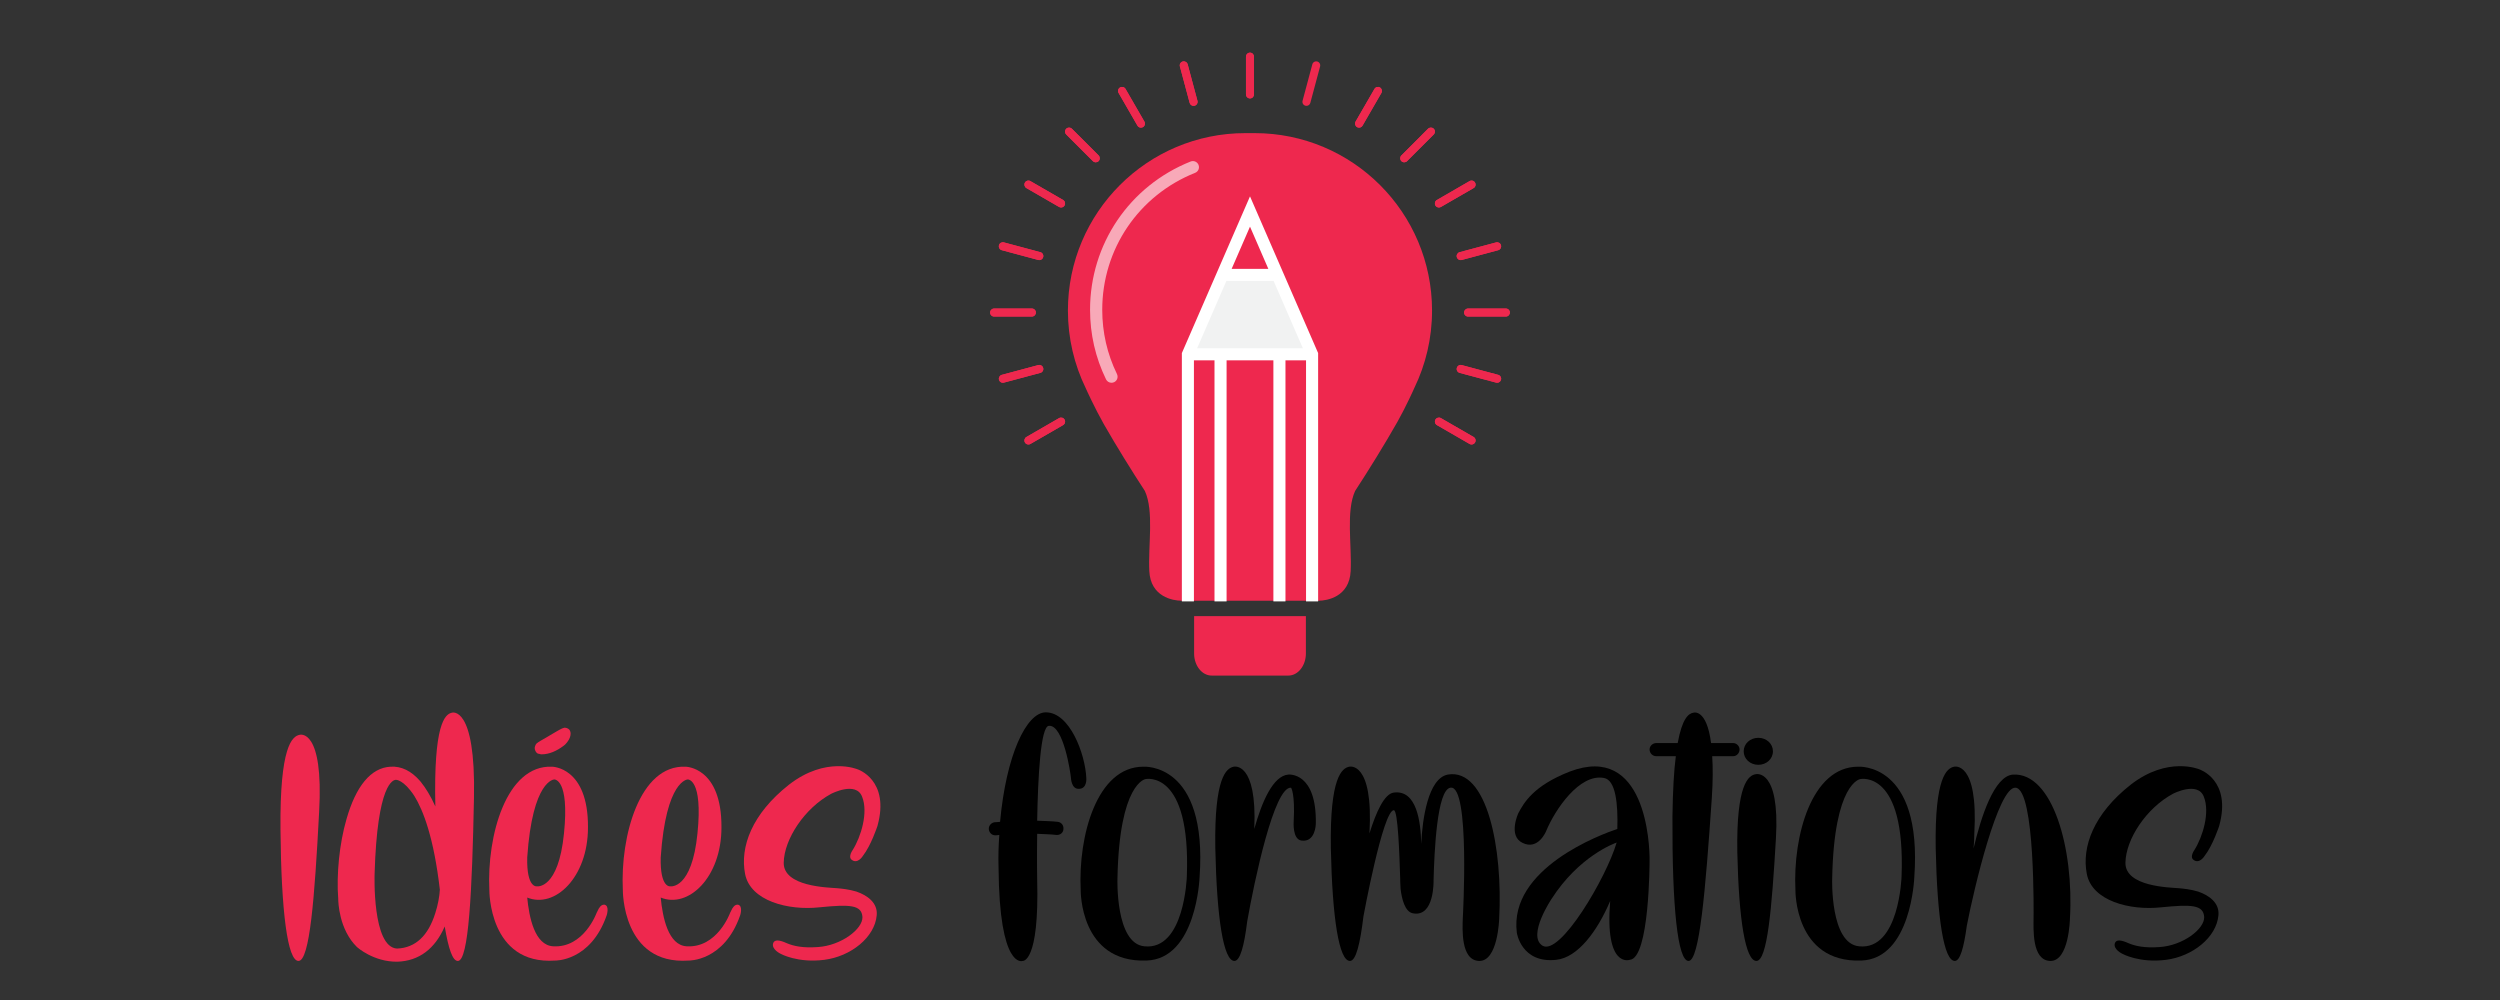 <?xml version="1.0" encoding="utf-8"?>
<!-- Generator: Adobe Illustrator 16.0.0, SVG Export Plug-In . SVG Version: 6.00 Build 0)  -->
<!DOCTYPE svg PUBLIC "-//W3C//DTD SVG 1.1//EN" "http://www.w3.org/Graphics/SVG/1.1/DTD/svg11.dtd">
<svg version="1.1" id="Calque_1" xmlns:x="http://ns.adobe.com/Extensibility/1.0/" xmlns:i="http://ns.adobe.com/AdobeIllustrator/10.0/" xmlns:graph="http://ns.adobe.com/Graphs/1.0/"
	 xmlns="http://www.w3.org/2000/svg" xmlns:xlink="http://www.w3.org/1999/xlink" x="0px" y="0px" width="200px" height="80px"
	 viewBox="0 0 200 80" enable-background="new 0 0 200 80" xml:space="preserve">
<rect x="0" y="0" width="200" height="80" fill="#333333" stroke="none"/>
<path fill="#EE284E" d="M105.477,48.058c0.686,0,2.477-0.305,2.576-2.371c0.102-2.068-0.387-4.785,0.357-6.411
	c1.029-1.577,2.383-3.757,3.396-5.548c0.619-1.093,1.336-2.663,1.338-2.685c0.91-1.872,1.42-3.976,1.42-6.198
	c0-7.84-6.354-14.195-14.195-14.195h-0.742c-7.839,0-14.194,6.355-14.194,14.195c0,2.223,0.51,4.326,1.421,6.198
	c0.002,0.021,0.775,1.699,1.444,2.874c1,1.753,2.297,3.838,3.291,5.358c0.744,1.626,0.255,4.343,0.356,6.411
	c0.1,2.066,1.891,2.371,2.577,2.371C95.208,48.058,104.791,48.058,105.477,48.058z"/>
<polygon fill="#F1F2F2" points="97.867,21.993 102.131,21.993 104.879,28.144 95.119,28.144 "/>
<g>
	<g>
		<g>
			<g>
				<g>
					<path fill="#EE284E" d="M108.725,10.211c-0.055,0-0.111-0.014-0.16-0.043c-0.154-0.089-0.207-0.286-0.119-0.439l1.51-2.613
						c0.088-0.155,0.285-0.207,0.439-0.119c0.154,0.089,0.205,0.286,0.117,0.44l-1.508,2.613
						C108.943,10.154,108.834,10.211,108.725,10.211z"/>
				</g>
			</g>
		</g>
		<g>
			<g>
				<g>
					<path fill="#EE284E" d="M112.34,12.984c-0.084,0-0.166-0.031-0.229-0.094c-0.125-0.126-0.125-0.33,0-0.456l2.133-2.134
						c0.127-0.125,0.33-0.125,0.455,0c0.127,0.126,0.127,0.33,0,0.456l-2.133,2.134C112.504,12.953,112.422,12.984,112.34,12.984z"
						/>
				</g>
			</g>
		</g>
		<g>
			<g>
				<g>
					<path fill="#EE284E" d="M115.113,16.599c-0.111,0-0.221-0.058-0.281-0.161c-0.088-0.154-0.035-0.351,0.119-0.44l2.613-1.509
						c0.154-0.089,0.352-0.036,0.439,0.119c0.09,0.154,0.037,0.351-0.117,0.439l-2.613,1.509
						C115.223,16.585,115.166,16.599,115.113,16.599z"/>
				</g>
			</g>
			<g>
				<g>
					<path fill="#EE284E" d="M82.273,35.559c-0.111,0-0.219-0.057-0.279-0.161c-0.088-0.154-0.035-0.351,0.118-0.44l2.614-1.509
						c0.154-0.088,0.351-0.036,0.439,0.118s0.036,0.351-0.118,0.44l-2.613,1.509C82.383,35.545,82.328,35.559,82.273,35.559z"/>
				</g>
			</g>
		</g>
		<g>
			<g>
				<g>
					<path fill="#EE284E" d="M116.855,20.808c-0.143,0-0.271-0.095-0.311-0.239c-0.047-0.171,0.055-0.348,0.227-0.395l2.916-0.781
						c0.17-0.046,0.348,0.056,0.393,0.228c0.047,0.172-0.055,0.35-0.227,0.395l-2.914,0.782
						C116.912,20.805,116.883,20.808,116.855,20.808z"/>
				</g>
			</g>
			<g>
				<g>
					<path fill="#EE284E" d="M80.228,30.621c-0.142,0-0.272-0.095-0.31-0.239c-0.046-0.171,0.056-0.347,0.227-0.394l2.915-0.781
						c0.172-0.045,0.349,0.057,0.395,0.229c0.046,0.171-0.056,0.348-0.228,0.394l-2.915,0.779
						C80.284,30.619,80.256,30.621,80.228,30.621z"/>
				</g>
			</g>
		</g>
		<g>
			<g>
				<g>
					<path fill="#EE284E" d="M120.467,25.325h-3.018c-0.178,0-0.322-0.144-0.322-0.322c0-0.178,0.145-0.321,0.322-0.321h3.018
						c0.178,0,0.322,0.143,0.322,0.321C120.789,25.181,120.645,25.325,120.467,25.325z"/>
				</g>
			</g>
			<g>
				<g>
					<path fill="#EE284E" d="M82.549,25.325h-3.018c-0.178,0-0.322-0.144-0.322-0.322c0-0.178,0.144-0.321,0.322-0.321h3.018
						c0.178,0,0.321,0.143,0.321,0.321C82.87,25.181,82.727,25.325,82.549,25.325z"/>
				</g>
			</g>
		</g>
		<g>
			<g>
				<g>
					<path fill="#EE284E" d="M119.77,30.621c-0.027,0-0.055-0.002-0.082-0.012l-2.916-0.779c-0.172-0.046-0.273-0.223-0.227-0.394
						c0.045-0.172,0.223-0.275,0.395-0.229l2.914,0.781c0.172,0.046,0.273,0.223,0.227,0.394
						C120.043,30.526,119.912,30.621,119.77,30.621z"/>
				</g>
			</g>
			<g>
				<g>
					<path fill="#EE284E" d="M83.143,20.808c-0.027,0-0.056-0.003-0.083-0.011l-2.915-0.782c-0.171-0.045-0.273-0.223-0.227-0.395
						c0.045-0.172,0.223-0.275,0.394-0.228l2.915,0.781c0.172,0.046,0.274,0.224,0.228,0.395
						C83.416,20.713,83.286,20.808,83.143,20.808z"/>
				</g>
			</g>
		</g>
		<g>
			<g>
				<g>
					<path fill="#EE284E" d="M117.725,35.559c-0.055,0-0.109-0.014-0.16-0.043l-2.613-1.509c-0.154-0.09-0.207-0.286-0.119-0.44
						c0.09-0.154,0.287-0.206,0.441-0.118l2.613,1.509c0.154,0.09,0.207,0.286,0.117,0.44
						C117.943,35.502,117.836,35.559,117.725,35.559z"/>
				</g>
			</g>
			<g>
				<g>
					<path fill="#EE284E" d="M84.886,16.599c-0.054,0-0.11-0.014-0.16-0.043l-2.614-1.509c-0.153-0.089-0.206-0.286-0.118-0.439
						c0.089-0.155,0.286-0.208,0.44-0.119l2.613,1.509c0.154,0.089,0.207,0.286,0.118,0.44
						C85.106,16.541,84.998,16.599,84.886,16.599z"/>
				</g>
			</g>
		</g>
		<g>
			<g>
				<g>
					<path fill="#EE284E" d="M87.66,12.984c-0.083,0-0.165-0.031-0.228-0.094l-2.134-2.134c-0.126-0.125-0.126-0.329,0-0.456
						c0.125-0.125,0.329-0.125,0.455,0l2.135,2.134c0.125,0.126,0.125,0.329,0,0.456C87.825,12.953,87.742,12.984,87.66,12.984z"/>
				</g>
			</g>
		</g>
		<g>
			<g>
				<g>
					<path fill="#EE284E" d="M91.274,10.211c-0.111,0-0.219-0.057-0.279-0.161l-1.508-2.613c-0.089-0.155-0.036-0.352,0.118-0.44
						c0.153-0.088,0.351-0.036,0.439,0.119l1.509,2.613c0.089,0.154,0.036,0.351-0.118,0.439
						C91.384,10.197,91.329,10.211,91.274,10.211z"/>
				</g>
			</g>
		</g>
		<g>
			<g>
				<g>
					<path fill="#EE284E" d="M95.483,8.468c-0.142,0-0.272-0.094-0.311-0.238l-0.781-2.915c-0.046-0.172,0.056-0.349,0.228-0.395
						c0.171-0.046,0.348,0.056,0.395,0.228l0.781,2.915c0.046,0.171-0.056,0.349-0.228,0.394C95.539,8.465,95.51,8.468,95.483,8.468
						z"/>
				</g>
			</g>
		</g>
		<g>
			<g>
				<g>
					<path fill="#EE284E" d="M100,7.874c-0.178,0-0.322-0.145-0.322-0.322V4.534c0-0.178,0.145-0.322,0.322-0.322
						s0.321,0.144,0.321,0.322v3.018C100.321,7.729,100.177,7.874,100,7.874z"/>
				</g>
			</g>
		</g>
		<g>
			<g>
				<g>
					<path fill="#EE284E" d="M104.516,8.468c-0.027,0-0.055-0.003-0.084-0.011c-0.172-0.045-0.273-0.223-0.227-0.394l0.781-2.915
						c0.045-0.172,0.223-0.274,0.395-0.228c0.172,0.046,0.271,0.223,0.227,0.395l-0.781,2.915
						C104.789,8.374,104.658,8.468,104.516,8.468z"/>
				</g>
			</g>
		</g>
		<g>
			<g>
				<g>
					<path fill="#EE284E" d="M108.725,10.211c-0.055,0-0.111-0.014-0.16-0.043c-0.154-0.089-0.207-0.286-0.119-0.439l1.51-2.613
						c0.088-0.155,0.285-0.207,0.439-0.119c0.154,0.089,0.205,0.286,0.117,0.44l-1.508,2.613
						C108.943,10.154,108.834,10.211,108.725,10.211z"/>
				</g>
			</g>
		</g>
		<g>
			<g>
				<g>
					<path fill="#EE284E" d="M112.34,12.984c-0.084,0-0.166-0.031-0.229-0.094c-0.125-0.126-0.125-0.33,0-0.456l2.133-2.134
						c0.127-0.125,0.33-0.125,0.455,0c0.127,0.126,0.127,0.33,0,0.456l-2.133,2.134C112.504,12.953,112.422,12.984,112.34,12.984z"
						/>
				</g>
			</g>
		</g>
		<g>
			<g>
				<g>
					<path fill="#EE284E" d="M82.273,35.559c-0.111,0-0.219-0.057-0.279-0.161c-0.088-0.154-0.035-0.351,0.118-0.44l2.614-1.509
						c0.154-0.088,0.351-0.036,0.439,0.118s0.036,0.351-0.118,0.44l-2.613,1.509C82.383,35.545,82.328,35.559,82.273,35.559z"/>
				</g>
			</g>
			<g>
				<g>
					<path fill="#EE284E" d="M115.113,16.599c-0.111,0-0.221-0.058-0.281-0.161c-0.088-0.154-0.035-0.351,0.119-0.44l2.613-1.509
						c0.154-0.089,0.352-0.036,0.439,0.119c0.09,0.154,0.037,0.351-0.117,0.439l-2.613,1.509
						C115.223,16.585,115.166,16.599,115.113,16.599z"/>
				</g>
			</g>
		</g>
		<g>
			<g>
				<g>
					<path fill="#EE284E" d="M80.228,30.621c-0.142,0-0.272-0.095-0.31-0.239c-0.046-0.171,0.056-0.347,0.227-0.394l2.915-0.781
						c0.172-0.045,0.349,0.057,0.395,0.229c0.046,0.171-0.056,0.348-0.228,0.394l-2.915,0.779
						C80.284,30.619,80.256,30.621,80.228,30.621z"/>
				</g>
			</g>
			<g>
				<g>
					<path fill="#EE284E" d="M116.855,20.808c-0.143,0-0.271-0.095-0.311-0.239c-0.047-0.171,0.055-0.348,0.227-0.395l2.916-0.781
						c0.17-0.046,0.348,0.056,0.393,0.228c0.047,0.172-0.055,0.35-0.227,0.395l-2.914,0.782
						C116.912,20.805,116.883,20.808,116.855,20.808z"/>
				</g>
			</g>
		</g>
		<g>
			<g>
				<g>
					<path fill="#EE284E" d="M82.549,25.325h-3.018c-0.178,0-0.322-0.144-0.322-0.322c0-0.178,0.144-0.321,0.322-0.321h3.018
						c0.178,0,0.321,0.143,0.321,0.321C82.87,25.181,82.727,25.325,82.549,25.325z"/>
				</g>
			</g>
			<g>
				<g>
					<path fill="#EE284E" d="M120.467,25.325h-3.018c-0.178,0-0.322-0.144-0.322-0.322c0-0.178,0.145-0.321,0.322-0.321h3.018
						c0.178,0,0.322,0.143,0.322,0.321C120.789,25.181,120.645,25.325,120.467,25.325z"/>
				</g>
			</g>
		</g>
		<g>
			<g>
				<g>
					<path fill="#EE284E" d="M83.143,20.808c-0.027,0-0.056-0.003-0.083-0.011l-2.915-0.782c-0.171-0.045-0.273-0.223-0.227-0.395
						c0.045-0.172,0.223-0.275,0.394-0.228l2.915,0.781c0.172,0.046,0.274,0.224,0.228,0.395
						C83.416,20.713,83.286,20.808,83.143,20.808z"/>
				</g>
			</g>
			<g>
				<g>
					<path fill="#EE284E" d="M119.77,30.621c-0.027,0-0.055-0.002-0.082-0.012l-2.916-0.779c-0.172-0.046-0.273-0.223-0.227-0.394
						c0.045-0.172,0.223-0.275,0.395-0.229l2.914,0.781c0.172,0.046,0.273,0.223,0.227,0.394
						C120.043,30.526,119.912,30.621,119.77,30.621z"/>
				</g>
			</g>
		</g>
		<g>
			<g>
				<g>
					<path fill="#EE284E" d="M84.886,16.599c-0.054,0-0.11-0.014-0.16-0.043l-2.614-1.509c-0.153-0.089-0.206-0.286-0.118-0.439
						c0.089-0.155,0.286-0.208,0.44-0.119l2.613,1.509c0.154,0.089,0.207,0.286,0.118,0.44
						C85.106,16.541,84.998,16.599,84.886,16.599z"/>
				</g>
			</g>
			<g>
				<g>
					<path fill="#EE284E" d="M117.725,35.559c-0.055,0-0.109-0.014-0.16-0.043l-2.613-1.509c-0.154-0.09-0.207-0.286-0.119-0.44
						c0.09-0.154,0.287-0.206,0.441-0.118l2.613,1.509c0.154,0.09,0.207,0.286,0.117,0.44
						C117.943,35.502,117.836,35.559,117.725,35.559z"/>
				</g>
			</g>
		</g>
		<g>
			<g>
				<g>
					<path fill="#EE284E" d="M87.66,12.984c-0.083,0-0.165-0.031-0.228-0.094l-2.134-2.134c-0.126-0.125-0.126-0.329,0-0.456
						c0.125-0.125,0.329-0.125,0.455,0l2.135,2.134c0.125,0.126,0.125,0.329,0,0.456C87.825,12.953,87.742,12.984,87.66,12.984z"/>
				</g>
			</g>
		</g>
		<g>
			<g>
				<g>
					<path fill="#EE284E" d="M91.274,10.211c-0.111,0-0.219-0.057-0.279-0.161l-1.508-2.613c-0.089-0.155-0.036-0.352,0.118-0.44
						c0.153-0.088,0.351-0.036,0.439,0.119l1.509,2.613c0.089,0.154,0.036,0.351-0.118,0.439
						C91.384,10.197,91.329,10.211,91.274,10.211z"/>
				</g>
			</g>
		</g>
		<g>
			<g>
				<g>
					<path fill="#EE284E" d="M95.483,8.468c-0.142,0-0.272-0.094-0.311-0.238l-0.781-2.915c-0.046-0.172,0.056-0.349,0.228-0.395
						c0.171-0.046,0.348,0.056,0.395,0.228l0.781,2.915c0.046,0.171-0.056,0.349-0.228,0.394C95.539,8.465,95.51,8.468,95.483,8.468
						z"/>
				</g>
			</g>
		</g>
		<g>
			<g>
				<g>
					<path fill="#EE284E" d="M100,7.874c-0.178,0-0.322-0.145-0.322-0.322V4.534c0-0.178,0.145-0.322,0.322-0.322
						s0.321,0.144,0.321,0.322v3.018C100.321,7.729,100.177,7.874,100,7.874z"/>
				</g>
			</g>
		</g>
	</g>
</g>
<path fill="#EE284E" d="M104.471,49.292v2.992c0,0.967-0.631,1.762-1.4,1.762h-6.141c-0.771,0-1.401-0.795-1.401-1.762v-2.992
	H104.471z"/>
<path fill="#FFFFFF" d="M95.514,48.112V28.829h1.646v19.284h0.967V28.829h3.744v19.284h0.967V28.829h1.645v19.284h0.967V28.246
	L100,15.709l-5.451,12.536v19.867H95.514z M100,18.131l1.467,3.379h-2.936L100,18.131z M98.111,22.476h3.778l2.342,5.386h-8.461
	L98.111,22.476z"/>
<g opacity="0.6">
	<path fill="#FFFFFF" d="M88.919,30.621c-0.18,0-0.354-0.1-0.438-0.274c-0.847-1.741-1.276-3.616-1.276-5.569
		c0-5.252,3.159-9.907,8.045-11.857c0.25-0.099,0.533,0.022,0.633,0.272c0.099,0.25-0.022,0.533-0.272,0.633
		c-4.515,1.801-7.432,6.101-7.432,10.953c0,1.805,0.396,3.537,1.178,5.145c0.117,0.242,0.017,0.534-0.225,0.649
		C89.063,30.607,88.991,30.621,88.919,30.621z"/>
</g>
<g>
	<path fill="#EE284E" d="M25.528,64.996c-0.36,6.839-0.75,11.879-1.65,11.879c-0.87,0-1.38-3.899-1.44-10.529s0.93-7.439,1.53-7.561
		C23.968,58.785,25.918,58.186,25.528,64.996z"/>
	<path fill="#EE284E" d="M28.558,75.765c-1.44-1.409-1.5-3.6-1.5-3.869c-0.15-1.921,0.09-4.41,0.66-6.36
		c0.75-2.64,1.95-4.109,3.51-4.199c0.87-0.061,1.68,0.33,2.4,1.17c0.42,0.51,0.84,1.199,1.2,2.01c-0.15-6.54,0.75-7.38,1.32-7.5
		c0,0,1.92-0.66,1.77,6.811c-0.15,7.499-0.42,13.049-1.29,13.049c-0.42,0-0.75-0.96-1.05-2.76c-0.78,1.8-2.07,2.76-3.78,2.819
		C29.878,76.965,28.558,75.765,28.558,75.765z M31.678,62.386c-0.21,0-1.5,0.239-1.71,7.529c0,0-0.21,5.88,1.8,5.97
		c1.47-0.06,2.49-1.02,3.06-2.85c0.21-0.66,0.33-1.32,0.36-1.859c-0.48-4.141-1.32-6.33-2.04-7.5
		C32.278,62.355,31.678,62.386,31.678,62.386z"/>
	<path fill="#EE284E" d="M48.538,73.215c-1.29,3.72-4.14,3.63-4.14,3.63c-5.31,0.36-5.25-5.64-5.25-5.64
		c-0.21-4.32,1.35-10.02,5.01-9.869c0,0,2.91,0,2.88,4.859c0,4.02-2.67,6.51-4.86,5.609c0.15,1.591,0.6,3.811,2.07,3.9
		c2.459,0.15,3.479-2.67,3.479-2.67s0.03-0.06,0.09-0.18c0.09-0.21,0.27-0.511,0.54-0.48C48.778,72.465,48.538,73.215,48.538,73.215
		z M42.178,68.596c-0.06,2.49,0.78,2.31,0.78,2.31s1.71,0.271,2.16-4.229c0.45-4.41-0.78-4.32-0.78-4.32
		S42.598,62.386,42.178,68.596z M44.218,60.166c-0.3,0.119-0.6,0.18-0.87,0.18c-0.06,0-0.12,0-0.18-0.03
		c-0.06,0-0.09-0.03-0.15-0.03c-0.09-0.06-0.15-0.119-0.18-0.209c0,0-0.06-0.09-0.06-0.211c0-0.06,0-0.119,0.03-0.18
		c0.03-0.09,0.06-0.15,0.12-0.21s0.21-0.149,0.36-0.239c0.18-0.091,0.36-0.211,0.57-0.33c0.42-0.24,0.84-0.511,1.11-0.631
		c0,0,0.09-0.029,0.18-0.06c0.12,0,0.27,0.03,0.39,0.149c0,0,0.27,0.271-0.03,0.811c0,0-0.18,0.33-0.45,0.51
		C44.818,59.865,44.518,60.046,44.218,60.166z"/>
	<path fill="#EE284E" d="M59.217,73.215c-1.29,3.72-4.14,3.63-4.14,3.63c-5.31,0.36-5.25-5.64-5.25-5.64
		c-0.21-4.32,1.35-10.02,5.01-9.869c0,0,2.91,0,2.88,4.859c0,4.02-2.67,6.51-4.86,5.609c0.15,1.591,0.6,3.811,2.07,3.9
		c2.459,0.15,3.479-2.67,3.479-2.67s0.03-0.06,0.09-0.18c0.09-0.21,0.27-0.511,0.54-0.48C59.458,72.465,59.217,73.215,59.217,73.215
		z M52.857,68.596c-0.06,2.49,0.78,2.31,0.78,2.31s1.71,0.271,2.16-4.229c0.45-4.41-0.78-4.32-0.78-4.32
		S53.278,62.386,52.857,68.596z"/>
	<path fill="#EE284E" d="M65.427,75.765c1.86-0.119,3.6-1.439,3.569-2.399c-0.06-0.99-1.02-1.021-3.449-0.78
		c-2.49,0.271-5.52-0.51-5.94-2.67c-0.42-2.159,0.54-4.8,3.51-7.14c2.97-2.31,5.49-1.23,5.49-1.23s2.61,0.841,1.59,4.53
		c0,0-0.51,1.56-1.17,2.4c0,0-0.42,0.69-0.899,0.3c-0.301-0.24,0.09-0.78,0.09-0.78c0.66-1.05,1.26-2.999,0.75-4.26
		c-0.48-1.26-2.46-0.239-2.46-0.239c-2.13,1.14-3.78,3.629-3.81,5.52c-0.03,1.92,3.54,1.979,4.26,2.039
		c0.359,0.031,0.96,0.09,1.56,0.271c0.87,0.3,1.71,0.9,1.62,1.89c-0.15,1.771-2.07,3.3-4.2,3.57c-2.13,0.27-3.479-0.48-3.479-0.48
		s-0.78-0.359-0.6-0.869c0.12-0.271,0.45-0.271,1.11,0.029C63.477,75.675,64.197,75.855,65.427,75.765z"/>
	<path d="M79.617,66.825c-0.271,0-0.48-0.21-0.511-0.479c-0.029-0.301,0.211-0.54,0.48-0.57c0.03,0,0.18,0,0.42-0.029
		c0.48-5.311,2.1-8.76,3.66-8.76c1.92,0,3.149,3.329,3.239,5.249c0,0,0.091,0.9-0.63,0.87c-0.569,0-0.6-0.87-0.6-0.87
		c-0.03-0.39-0.6-4.29-1.771-4.169c-0.659,0.06-0.869,4.139-0.93,7.589c0.57,0.03,1.14,0.03,1.65,0.091
		c0.27,0.029,0.479,0.27,0.45,0.569c0,0.3-0.271,0.51-0.57,0.479c-0.48-0.06-1.021-0.06-1.53-0.09c-0.03,2.04,0,3.66,0,3.66
		c0.181,6.72-1.17,6.51-1.17,6.51s-1.859,0.72-1.92-7.47c-0.03-0.899,0-1.771,0.061-2.61C79.796,66.825,79.617,66.825,79.617,66.825
		z"/>
	<path d="M95.966,70.186c0,0-0.24,6.539-4.26,6.659c-5.34,0.181-5.25-5.64-5.25-5.64c-0.21-4.32,1.29-9.869,5.01-9.869
		C91.466,61.336,96.626,60.945,95.966,70.186z M91.646,62.326c0,0-2.1,0.27-2.249,7.949c0,0-0.181,5.22,2.159,5.43
		c3.21,0.33,3.39-5.58,3.39-5.58C95.276,61.545,91.646,62.326,91.646,62.326z"/>
	<path d="M105.265,65.926c0,0-0.029,1.47-1.139,1.32c-0.75-0.091-0.631-1.531-0.631-1.531c0.119-2.25-0.209-2.699-0.209-2.699
		c-1.352-0.12-2.941,7.47-3.512,10.71c-0.238,1.949-0.568,3.149-1.02,3.149c-0.87,0-1.41-3.359-1.53-9.029
		c-0.09-5.7,0.9-6.391,1.471-6.51c0,0,1.889-0.48,1.648,4.979c0.602-2.16,1.5-4.26,2.73-4.35
		C103.075,61.966,105.354,61.726,105.265,65.926z"/>
	<path d="M119.935,73.485c0,0-0.09,3.449-1.619,3.39c-1.471-0.06-1.32-2.58-1.291-3.45c0,0,0.602-10.679-0.988-10.409
		c-1.08,0.15-1.291,5.13-1.352,7.41c0,0,0.09,2.97-1.648,2.64c-0.66-0.12-0.9-1.2-0.99-1.95c-0.031-0.42-0.031-0.811-0.031-0.811
		c-0.059-1.949-0.18-5.489-0.51-5.489c-0.869,0-2.43,8.489-2.43,8.489c-0.27,2.221-0.6,3.57-1.08,3.57
		c-0.869,0-1.41-3.359-1.529-9.029c-0.09-5.7,0.9-6.391,1.471-6.51c0,0,1.949-0.51,1.619,5.34c0.539-1.74,1.199-3.18,1.949-3.27
		c1.83-0.24,2.16,2.34,2.191,4.109c0.09-1.95,0.539-5.25,2.129-5.55C118.976,61.426,120.235,67.905,119.935,73.485z"/>
	<path d="M131.966,68.896c0,0,0,7.8-1.59,7.89c0,0-2.01,0.72-1.561-4.71c-1.02,2.399-2.58,4.53-4.32,4.71
		c-2.789,0.3-3.148-2.16-3.148-2.16c-0.66-5.16,6.779-7.89,8.039-8.31c0.061-1.979-0.121-3.93-1.08-4.08
		c-1.949-0.36-3.9,2.521-4.619,4.261c0,0-0.631,1.559-1.891,0.93c-1.17-0.57-0.33-2.37-0.33-2.37c0.449-0.841,1.199-2.19,4.109-3.33
		C131.636,59.416,131.995,67.485,131.966,68.896z M129.325,67.426l0.031-0.03c-0.271,0.09-3.061,1.14-5.221,4.5
		c0,0-1.98,2.939-0.75,3.75C124.796,76.545,128.515,70.186,129.325,67.426z"/>
	<path d="M139.165,59.955c0,0.301-0.24,0.541-0.51,0.541h-1.68c0.061,0.869,0.061,1.979-0.029,3.33
		c-0.512,7.499-0.99,13.049-1.861,13.049c-0.869,0-1.32-4.29-1.289-11.549c0.029-2.101,0.119-3.66,0.27-4.83h-1.561
		c-0.299,0-0.539-0.24-0.539-0.541c0-0.27,0.24-0.51,0.539-0.51h1.711c0.359-1.979,0.869-2.369,1.26-2.43c0,0,1.049-0.359,1.41,2.43
		h1.77C138.925,59.445,139.165,59.686,139.165,59.955z"/>
	<path d="M142.075,67.065c-0.33,5.64-0.689,9.81-1.561,9.81c-0.869,0-1.41-3.21-1.529-8.699c-0.09-5.46,0.9-6.15,1.471-6.24
		C140.456,61.936,142.405,61.426,142.075,67.065z M139.495,60.105c0-0.6,0.51-1.08,1.17-1.08s1.17,0.48,1.17,1.08
		s-0.51,1.08-1.17,1.08S139.495,60.705,139.495,60.105z"/>
	<path d="M153.144,70.186c0,0-0.24,6.539-4.26,6.659c-5.34,0.181-5.25-5.64-5.25-5.64c-0.209-4.32,1.291-9.869,5.01-9.869
		C148.644,61.336,153.804,60.945,153.144,70.186z M148.823,62.326c0,0-2.1,0.27-2.248,7.949c0,0-0.182,5.22,2.158,5.43
		c3.211,0.33,3.391-5.58,3.391-5.58C152.454,61.545,148.823,62.326,148.823,62.326z"/>
	<path d="M165.595,73.485c0,0-0.061,3.449-1.59,3.39c-1.471-0.06-1.32-2.58-1.32-3.45c0,0,0.15-10.289-1.441-10.409
		c-1.379-0.12-3.328,8.07-3.898,11.039c-0.24,1.771-0.541,2.82-0.961,2.82c-0.869,0-1.41-3.359-1.529-9.029
		c-0.09-5.7,0.9-6.391,1.471-6.51c0,0,1.949-0.51,1.619,5.34c0,0.42-0.029,0.81-0.061,1.199c0.6-2.549,1.65-5.789,3.15-5.909
		C164.214,61.785,165.925,67.905,165.595,73.485z"/>
	<path d="M172.765,75.765c1.859-0.119,3.6-1.439,3.57-2.399c-0.061-0.99-1.021-1.021-3.451-0.78c-2.49,0.271-5.52-0.51-5.939-2.67
		c-0.42-2.159,0.539-4.8,3.51-7.14c2.971-2.31,5.49-1.23,5.49-1.23s2.609,0.841,1.59,4.53c0,0-0.51,1.56-1.17,2.4
		c0,0-0.42,0.69-0.9,0.3c-0.301-0.24,0.09-0.78,0.09-0.78c0.66-1.05,1.26-2.999,0.75-4.26c-0.48-1.26-2.459-0.239-2.459-0.239
		c-2.131,1.14-3.781,3.629-3.811,5.52c-0.029,1.92,3.539,1.979,4.26,2.039c0.359,0.031,0.961,0.09,1.561,0.271
		c0.869,0.3,1.709,0.9,1.619,1.89c-0.15,1.771-2.07,3.3-4.199,3.57c-2.131,0.27-3.48-0.48-3.48-0.48s-0.779-0.359-0.6-0.869
		c0.119-0.271,0.449-0.271,1.109,0.029C170.813,75.675,171.534,75.855,172.765,75.765z"/>
</g>
</svg>
